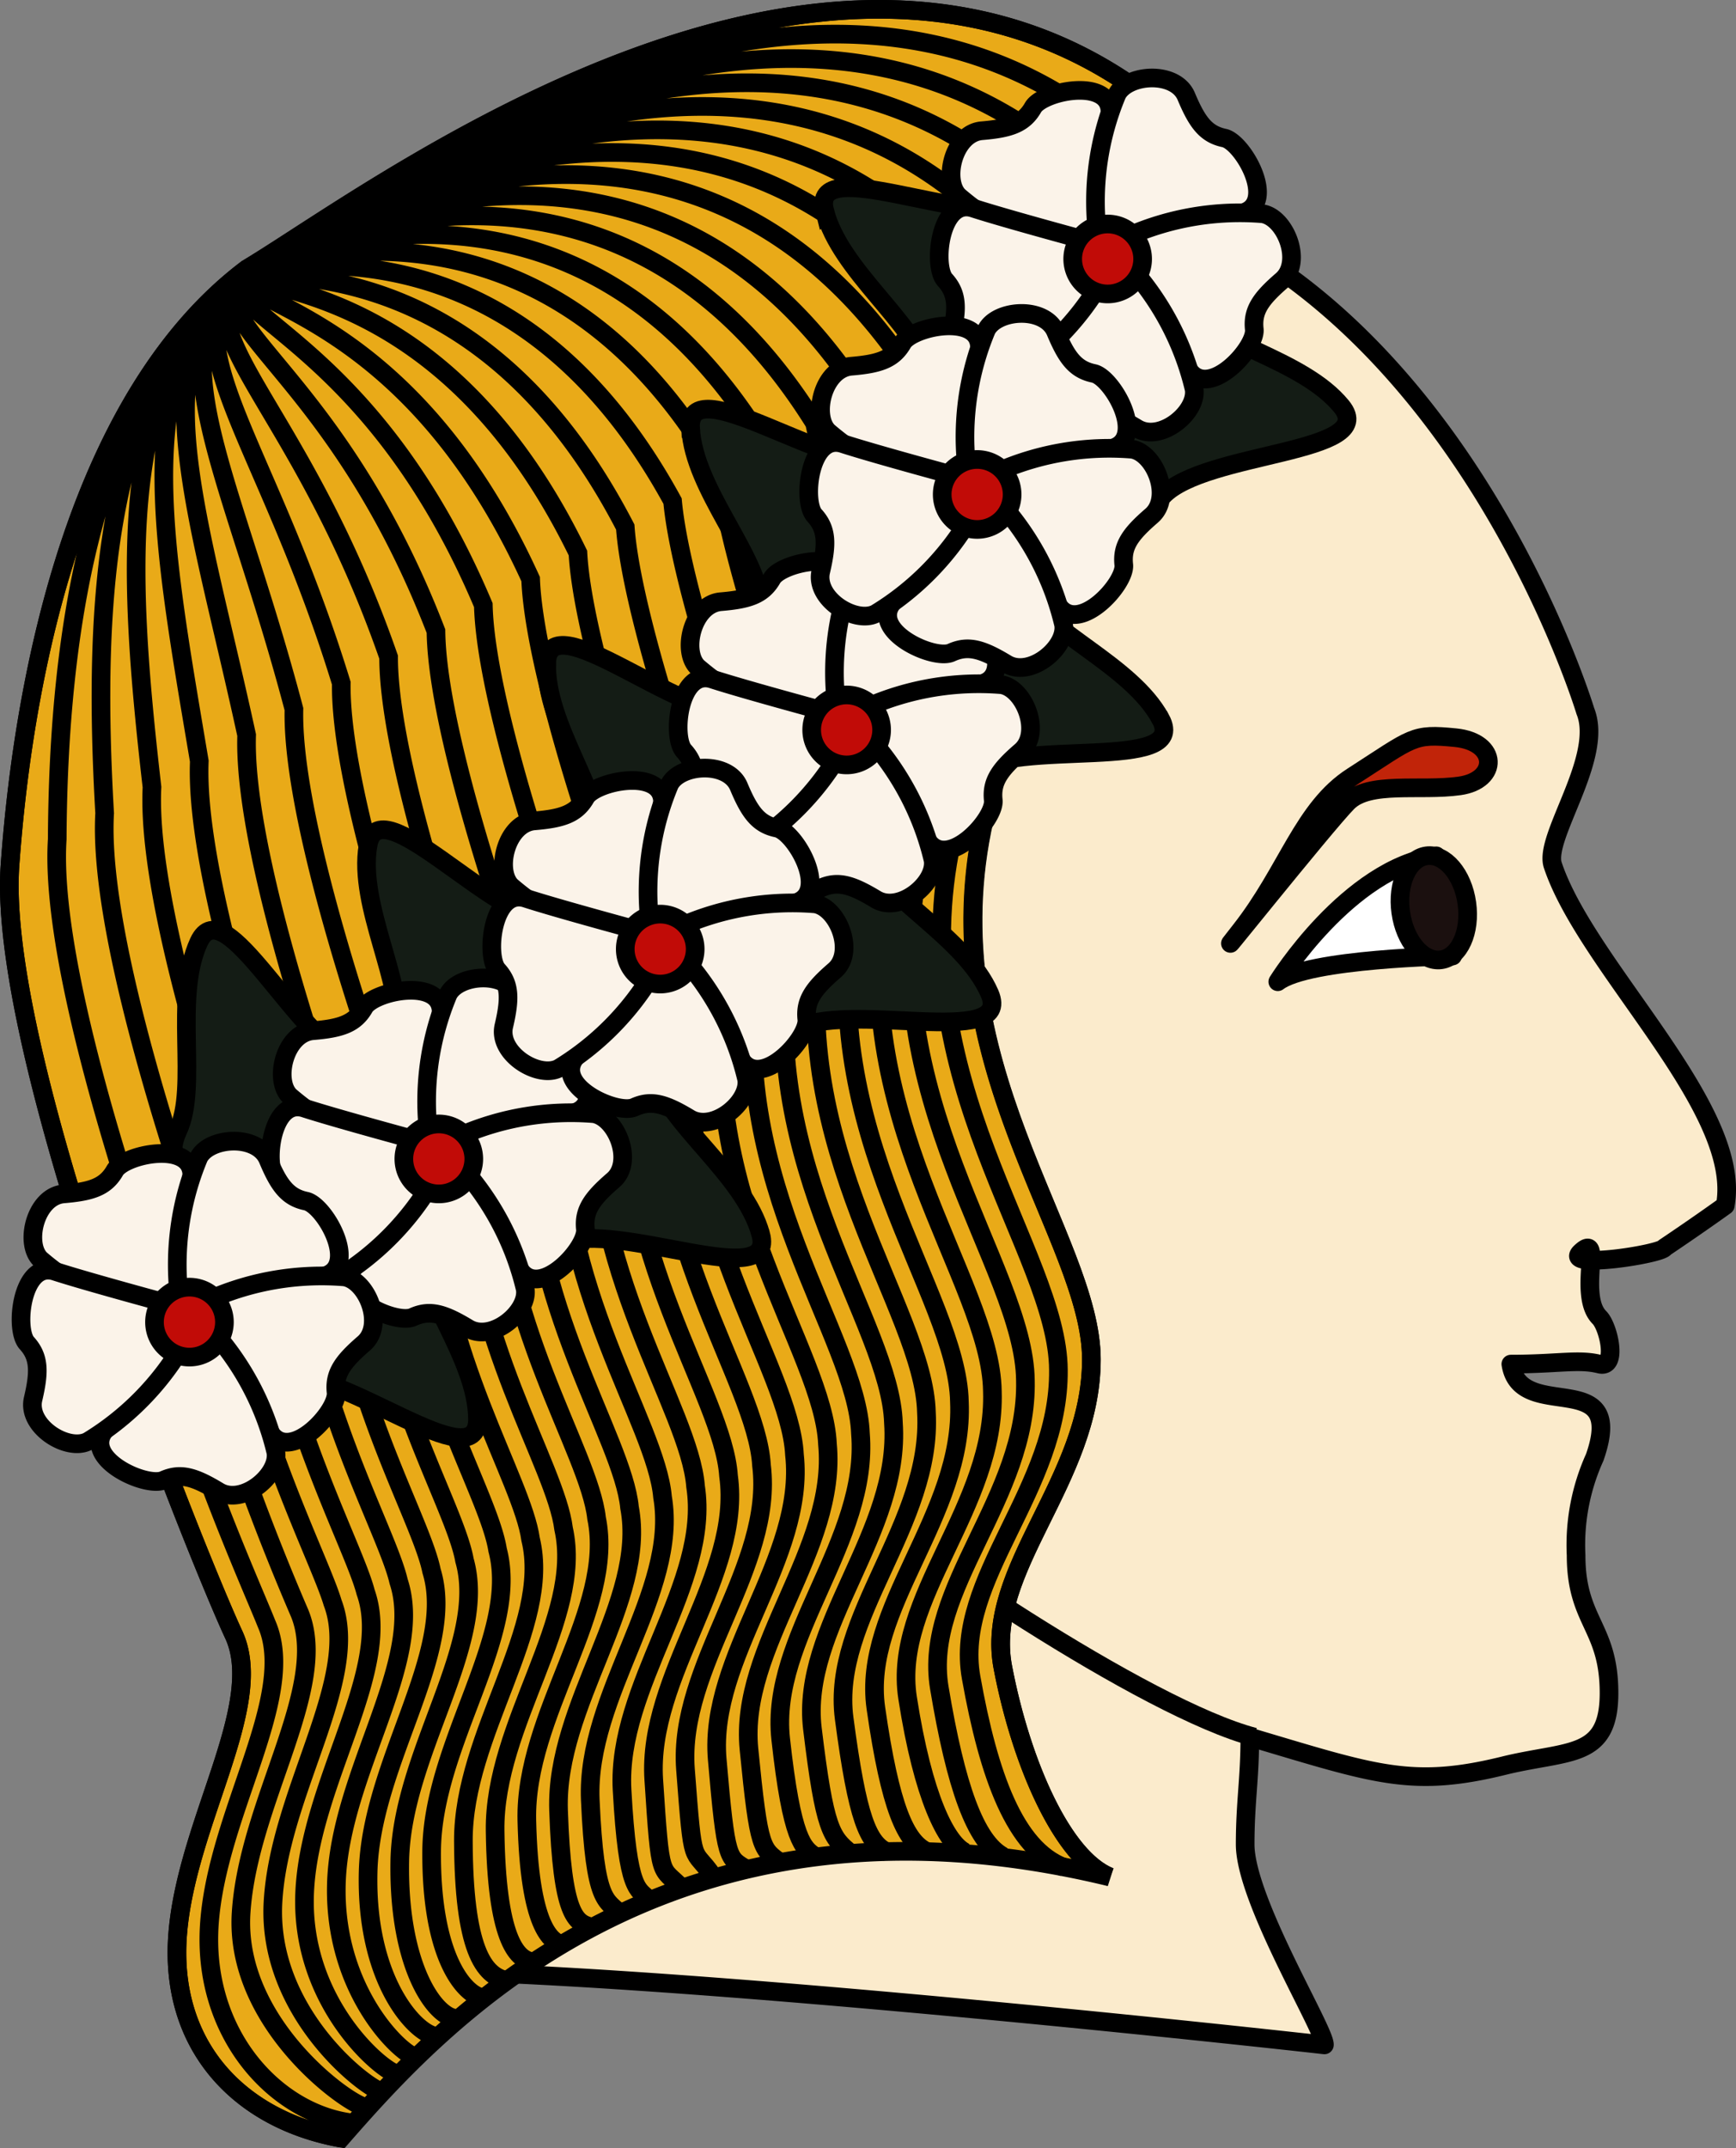 <svg id="Layer_1" data-name="Layer 1" xmlns="http://www.w3.org/2000/svg" viewBox="0 0 93.114 115.177">
  <rect x="0" y="0" width="93.114" height="115.177" fill="#808080" stroke="none"/>
  <defs>
    <style>
      .cls-1 {
        fill: #fbebcc;
        fill-rule: evenodd;
      }

      .cls-1, .cls-2, .cls-3, .cls-4, .cls-5, .cls-6, .cls-7, .cls-8, .cls-9 {
        stroke: #000;
      }

      .cls-1, .cls-2, .cls-3, .cls-4 {
        stroke-linecap: round;
        stroke-linejoin: round;
      }

      .cls-2 {
        fill: #c12409;
      }

      .cls-3 {
        fill: #fff;
      }

      .cls-4 {
        fill: #1b100f;
      }

      .cls-5 {
        fill: none;
      }

      .cls-5, .cls-6, .cls-7, .cls-8, .cls-9 {
        stroke-miterlimit: 3.864;
      }

      .cls-6 {
        fill: #e9aa18;
      }

      .cls-7 {
        fill: #141c15;
      }

      .cls-8 {
        fill: #fbf3e9;
      }

      .cls-9 {
        fill: #c10b07;
      }
    </style>
  </defs>
  <title>63bbf5bf-4b57-46fe-a049-307f4083cf78</title>
  <g>
    <path class="cls-1" d="M85.037,38.135c1,2.5-2.25,6.75-1.75,8.25,1.826,5.479,10.22,13.04,9.25,18.25-1.732,1.239-3.25,2.25-3.25,2.25-.115.346-5.508,1.191-4.5.25,1.221-1.14-.181,2.319,1,3.5.5.5,1,2.75,0,2.5-1.118-.279-2.216,0-4.75,0,.5,3.25,6.25,0,4.5,5a11.377,11.377,0,0,0-1,5.25c0,3.57,1.766,3.815,1.766,7.386,0,3.513-2.118,3.058-5.516,3.864-5.068,1.267-7,.5-13.75-1.5,0,2.246-.25,3.5-.25,5.75,0,2.994,4.308,10,4.25,10.75,0,0-42.529-4.786-53.984-3.864.461-5.005,7.27-10.873,7.5-15.25.662-12.579,2.716-9.946-2.75-20.25S7.537,56.135,16.052,29.52c3.85-12.033,23.033-20.229,37.5-20,22.984.364,31.484,28.614,31.484,28.614Z"/>
    <path class="cls-2" d="M66.537,49.885c2.534-3.225,3.349-6.546,6-8.25,3.293-2.117,3.23-2.314,5.534-2.084s2.319,2.29.216,2.584c-2.125.3-4.848-.277-6,.875S64,53.11,66.537,49.885Z"/>
    <path class="cls-3" d="M77.037,45.885c-4.729.665-8.5,6.75-8.5,6.75,1.625-1.25,9.377-1.381,9.377-1.381s.584-3.248-.877-5.369Z"/>
    <path class="cls-4" d="M75.133,48.92c-.216-1.539.4-2.9,1.381-3.036s1.948,1,2.164,2.538-.4,2.9-1.381,3.036-1.948-1-2.164-2.538Z"/>
    <path class="cls-5" d="M43.8,78.77c4.5,4,17.734,12.864,23.484,14.364"/>
    <path class="cls-6" d="M18.287,114.635c-5.5-1-9.25-5-8.75-11s4.75-12.25,3-16-12.75-30.75-12-41.25,3.75-25.25,12.75-32c7.5-4.5,35.733-26.146,53.25-4.25a13.923,13.923,0,0,1,1.75,3.5s-13,19.25-15.5,30.25c-2.957,13.009,5.75,22.5,5.75,29s-5.75,11.25-4.75,16.5,3.25,10.25,5.75,11.25c-23.75-5.75-36,8-41.25,14Z"/>
    <path class="cls-5" d="M7.466,74.864C3.958,65.22.081,52.761.537,46.385c.75-10.5,3.75-25.25,12.75-32M9.8,72.509c-3.373-9.273-7.13-21.339-6.73-27.518C3.122,34.053,4.922,20.7,13.288,14.385m-1.144,55.77C8.906,61.252,5.27,49.578,5.613,43.6c-.655-11.376-.055-23.327,7.676-29.212M14.484,67.8c-3.1-8.531-6.619-19.812-6.332-25.6C6.794,30.387,6.194,19.837,13.29,14.385m3.532,51.06c-2.968-8.16-6.364-19.049-6.132-24.636-2.06-12.253-3.86-21.4,2.6-26.423m5.871,48.7C16.329,55.3,13.053,44.8,13.229,39.413c-2.763-12.691-5.763-20.442.064-25.029M21.5,60.734c-2.7-7.418-5.853-17.521-5.734-22.714C12.3,24.889,8.1,18.538,13.294,14.385M23.84,58.379c-2.563-7.047-5.6-16.758-5.535-21.754-4.168-13.567-9.568-18.519-5.011-22.24M26.18,56.024c-2.429-6.677-5.343-16-5.336-20.793C15.974,21.224,9.373,17.673,13.3,14.385M28.52,53.669c-2.293-6.306-5.088-15.231-5.136-19.832C17.81,19.391,10.009,17.24,13.3,14.385m17.561,36.93c-2.158-5.935-4.832-14.468-4.937-18.872C19.646,17.559,10.645,16.807,13.3,14.385M33.2,48.959c-2.023-5.563-4.578-13.7-4.738-17.911C21.481,15.727,11.281,16.375,13.3,14.385M35.538,46.6c-1.889-5.192-4.323-12.94-4.539-16.95-7.681-15.76-19.082-13.711-17.7-15.269M37.876,44.249c-1.753-4.822-4.067-12.177-4.339-15.99C25.153,12.061,12.552,15.51,13.3,14.385M40.216,41.894C38.6,37.443,36.4,30.481,36.075,26.866,26.989,10.229,13.188,15.077,13.3,14.385M42.555,39.538C41.071,35.459,39,28.889,38.614,25.471,28.826,8.4,13.824,14.644,13.3,14.385m31.589,22.8a83.731,83.731,0,0,1-3.742-13.107C30.661,6.564,14.46,14.212,13.306,14.385M47.234,34.829a88.727,88.727,0,0,1-3.543-12.146c-11.194-17.951-28.6-8.9-30.384-8.3M49.573,32.473A97.716,97.716,0,0,1,46.23,21.288c-11.9-18.39-30.5-7.942-32.922-6.9m38.6,15.734c-.944-2.6-2.536-7.595-3.144-10.225-12.6-18.828-32.4-6.981-35.459-5.51M54.251,27.763c-.809-2.225-2.281-6.831-2.945-9.264C38-.766,17,12.481,13.311,14.385M56.591,25.408c-.675-1.854-2.026-6.067-2.746-8.3-14-19.7-36.206-5.057-40.534-2.721M58.93,23.054c-.54-1.484-1.771-5.3-2.547-7.343-14.707-20.143-38.108-4.1-43.07-1.327M61.27,20.7c-.4-1.113-1.516-4.541-2.348-6.382-15.409-20.58-40.011-3.134-45.608.068m50.294,3.96a46.022,46.022,0,0,0-2.148-5.421C45.348-8.1,19.546,10.75,13.315,14.385M65.947,15.99A24.434,24.434,0,0,0,64,11.529C47.184-9.928,20.182,10.318,13.316,14.385m54.97-.75a13.923,13.923,0,0,0-1.75-3.5c-17.517-21.9-45.719-.25-53.219,4.25"/>
    <path class="cls-7" d="M10.662,50.51c-1.375,3,0,7.75-1.125,10.125s1.5,4.75,4.5,3.625,1.875-1,3.25-1.5,5-4.75,1.875-5.75-7.125-9.5-8.5-6.5Z"/>
    <path class="cls-5" d="M18.3,114.635c-5.5-1-9.266-5-8.766-11s4.75-12.25,3-16c-.688-1.473-2.8-6.533-5.071-12.771m11.461,38.958c-4.107-.48-8.131-4.764-7.689-10.734s4.75-12.163,3.067-16.019c-.661-1.666-3.028-6.9-5.1-13.394m10.411,39.3c-.906-.107-7.064-4.487-6.68-10.43S17.69,90.461,16.075,86.5a132.862,132.862,0,0,1-5.122-14.019m9.573,39.687c-.853-.16-6.211-4.264-5.884-10.178s4.75-11.99,3.2-16.057c-.608-2.053-3.481-7.624-5.147-14.644m8.63,39.919c-.854-.16-5.252-3.881-4.983-9.765s4.75-11.9,3.27-16.077c-.582-2.247-3.708-7.988-5.173-15.268m7.9,40.2c-.747-.053-4.505-3.551-4.293-9.407s4.75-11.817,3.336-16.1c-.555-2.439-3.935-8.352-5.2-15.892m7.223,40.275c-1.12-.107-3.812-3.008-3.659-8.835s4.75-11.731,3.4-16.115c-.529-2.633-4.161-8.715-5.224-16.516m6.651,40.506c-1.12.107-3.226-2.625-3.13-8.423s4.75-11.644,3.471-16.135c-.5-2.826-4.387-9.079-5.249-17.14M25.86,107.1c-.907-.16-2.746-2.082-2.708-7.852S27.9,87.692,26.69,83.1c-.476-3.019-4.614-9.443-5.275-17.764"/>
    <path class="cls-7" d="M25.611,76.085c-.021-3.3-3.275-7.024-3.259-9.652s-3.367-3.671-5.61-1.384-1.277,1.7-2.311,2.733-2.524,6.417.73,6,10.473,5.6,10.451,2.3Z"/>
    <path class="cls-5" d="M27.247,106.195c-1.334-.213-2.373-1.752-2.393-7.493S29.6,87.231,28.46,82.529c-.45-3.213-4.84-9.807-5.3-18.389m5.42,41.041c-.907-.107-1.948-1.316-2.024-7.027s4.75-11.385,3.673-16.192c-.423-3.407-5.067-10.171-5.326-19.013m5.331,41.326c-.694-.107-1.841-.986-1.976-6.669s4.75-11.3,3.74-16.211c-.4-3.6-5.293-10.534-5.351-19.637m5.079,41.557c-.853-.213-1.574-.6-1.767-6.257s4.75-11.211,3.808-16.23c-.37-3.793-5.52-10.9-5.377-20.262m4.883,42.056c-.747-.8-1.362-.487-1.612-6.112s4.75-11.125,3.875-16.25c-.344-3.986-5.747-11.262-5.4-20.885m4.686,42.5c-.587-.64-1.148-.317-1.456-5.913s4.75-11.039,3.942-16.269c-.317-4.18-5.973-11.626-5.428-21.51m4.7,43.052c-1.173-1.227-1.149-.254-1.514-5.821s4.75-10.952,4.01-16.289c-.291-4.373-6.2-11.99-5.454-22.134m4.611,43.6c-1.12-1.653-1.043-.19-1.466-5.729S41.518,84,40.844,78.558C40.58,73.991,34.418,66.2,35.365,55.8m4.681,44.422c-1.013-.64-1.1-.394-1.577-5.9s4.75-10.779,4.144-16.327c-.238-4.76-6.652-12.716-5.5-23.382m4.8,45.293c-1.066-.8-1.2-.651-1.741-6.132s4.75-10.692,4.211-16.347c-.211-4.953-6.879-13.081-5.53-24.007m4.873,46.112c-.64-.427-1.257-.855-1.853-6.307s4.75-10.606,4.279-16.365c-.185-5.147-7.106-13.444-5.556-24.631m5.05,47.143c-1.066-.853-1.417-1.272-2.071-6.695s4.75-10.52,4.346-16.385c-.159-5.34-7.333-13.808-5.582-25.255M47.62,99.314c-1.066-.48-1.63-1.795-2.342-7.189s4.75-10.433,4.413-16.4c-.132-5.534-7.559-14.172-5.606-25.879M49.7,99.262c-1.12-.534-1.951-2.319-2.721-7.685s4.75-10.346,4.481-16.423c-.106-5.726-7.785-14.536-5.632-26.5M51.78,99.314c-1.013-.48-2.271-2.949-3.1-8.286s4.75-10.259,4.548-16.442c-.08-5.92-8.012-14.9-5.658-27.127m6.235,52.069c-1.493-.8-2.539-3.74-3.424-9.047S55.133,80.308,55,74.019c-.053-6.113-8.238-15.264-5.683-27.752m7.745,53.847c-2.615-1-4.033-4.9-4.975-10.182s4.75-10.086,4.683-16.48c-.026-6.307-8.464-15.626-5.709-28.375m8.479,55.558c-2.5-1-4.75-6-5.75-11.25s4.75-10,4.75-16.5-8.691-15.991-5.734-29"/>
    <path class="cls-7" d="M19.738,45.333c-.552,3.254,2.006,7.486,1.534,10.071s2.679,4.2,5.285,2.337,1.552-1.452,2.751-2.29,3.6-5.883.323-6.039-9.341-7.333-9.892-4.079Z"/>
    <path class="cls-7" d="M40.8,66.167c-.875-3.182-4.982-5.937-5.646-8.479s-4.2-2.674-5.777.116-.793,1.971-1.526,3.238-.777,6.853,2.26,5.61,11.565,2.7,10.69-.484Z"/>
    <path class="cls-7" d="M29.325,35.563c-.094,3.3,3.028,7.134,2.92,9.76S35.482,49.109,37.8,46.9s1.335-1.653,2.406-2.65,2.747-6.327-.521-6.026-10.27-5.961-10.364-2.662Z"/>
    <path class="cls-7" d="M53.079,53.264c-1.31-3.029-5.759-5.186-6.771-7.611s-4.534-2.063-5.706.918-.511,2.063-1.059,3.419.184,6.894,3.018,5.241,11.828,1.061,10.518-1.968Z"/>
    <path class="cls-7" d="M37.041,22.977c.194,3.294,3.638,6.843,3.76,9.468s3.555,3.49,5.675,1.088,1.186-1.763,2.165-2.85,2.185-6.541-1.044-5.957-10.751-5.043-10.557-1.749Z"/>
    <path class="cls-7" d="M62.247,38.541c-1.568-2.9-6.19-4.664-7.409-6.992s-4.7-1.661-5.6,1.412-.33,2.1-.758,3.5.785,6.852,3.464,4.957,11.875.027,10.307-2.876Z"/>
    <path class="cls-7" d="M44.238,11.314c.819,3.2,4.877,6.023,5.5,8.576s4.155,2.748,5.778-.015.828-1.957,1.582-3.211.9-6.838-2.162-5.648-11.516-2.9-10.7.3Z"/>
    <path class="cls-7" d="M71.951,21.782c-2.094-2.551-6.966-3.4-8.607-5.45s-4.927-.734-5.23,2.455.077,2.124-.077,3.579,2.078,6.576,4.346,4.206,11.662-2.24,9.568-4.79Z"/>
    <path class="cls-8" d="M22.037,62.01a14.863,14.863,0,0,1-6.5-3.25c-.875-.875-.25-3.375,1.25-3.5s2.25-.375,2.75-1.25,4.125-1.625,4.125.25.25,6.75.25,6.75.875,1.5-1.875,1Z"/>
    <path class="cls-8" d="M22.954,60.5a14.87,14.87,0,0,1,1.082-7.186c.562-1.1,3.133-1.281,3.715.107s1.052,2.024,2.039,2.229,2.82,3.421,1.037,4-6.343,2.323-6.343,2.323-1.156,1.3-1.53-1.474Z"/>
    <path class="cls-8" d="M24.676,60.9a14.872,14.872,0,0,1,7.169-1.191c1.222.194,2.186,2.583,1.046,3.566S31.292,64.9,31.4,65.9s-2.382,3.74-3.484,2.223-4.17-5.314-4.17-5.314-1.589-.7.929-1.911Z"/>
    <path class="cls-8" d="M24.824,62.665a14.866,14.866,0,0,1,3.348,6.45c.193,1.222-1.782,2.877-3.068,2.1s-2.04-1.019-2.959-.6-4.292-1.11-3.19-2.627,3.765-5.607,3.765-5.607.174-1.728,2.1.293Z"/>
    <path class="cls-8" d="M23.192,63.349a14.864,14.864,0,0,1-5.1,5.178c-1.1.562-3.287-.8-2.942-2.27s.338-2.256-.339-3-.271-4.425,1.512-3.846,6.5,1.848,6.5,1.848,1.7-.369.372,2.092Z"/>
    <path class="cls-9" d="M21.662,62.135a1.875,1.875,0,1,1,1.875,1.875,1.875,1.875,0,0,1-1.875-1.875Z"/>
    <path class="cls-8" d="M43.912,39.01a14.863,14.863,0,0,1-6.5-3.25c-.875-.875-.25-3.375,1.25-3.5s2.25-.375,2.75-1.25,4.125-1.625,4.125.25.25,6.75.25,6.75.875,1.5-1.875,1Z"/>
    <path class="cls-8" d="M44.829,37.5a14.867,14.867,0,0,1,1.082-7.186c.562-1.1,3.133-1.28,3.715.107s1.052,2.024,2.039,2.229,2.82,3.421,1.037,4-6.343,2.324-6.343,2.324-1.156,1.3-1.53-1.474Z"/>
    <path class="cls-8" d="M46.552,37.9A14.864,14.864,0,0,1,53.72,36.71c1.223.194,2.186,2.583,1.046,3.566s-1.6,1.626-1.49,2.627-2.382,3.739-3.484,2.223-4.17-5.314-4.17-5.314-1.59-.7.929-1.911Z"/>
    <path class="cls-8" d="M46.7,39.665a14.869,14.869,0,0,1,3.348,6.45c.193,1.222-1.781,2.877-3.068,2.1s-2.04-1.019-2.959-.6-4.292-1.11-3.19-2.627,3.765-5.608,3.765-5.608.174-1.727,2.1.293Z"/>
    <path class="cls-8" d="M45.067,40.349a14.86,14.86,0,0,1-5.1,5.178c-1.1.562-3.287-.8-2.943-2.27s.339-2.256-.339-3S36.415,35.83,38.2,36.41s6.5,1.848,6.5,1.848,1.7-.369.372,2.092Z"/>
    <path class="cls-9" d="M43.537,39.135a1.875,1.875,0,1,1,1.875,1.875,1.875,1.875,0,0,1-1.875-1.875Z"/>
    <path class="cls-8" d="M57.912,13.76a14.863,14.863,0,0,1-6.5-3.25c-.875-.875-.25-3.375,1.25-3.5s2.25-.375,2.75-1.25,4.125-1.625,4.125.25.25,6.75.25,6.75.875,1.5-1.875,1Z"/>
    <path class="cls-8" d="M58.829,12.247A14.865,14.865,0,0,1,59.912,5.06c.561-1.1,3.132-1.28,3.715.107S64.678,7.192,65.665,7.4s2.82,3.421,1.037,4-6.343,2.323-6.343,2.323-1.156,1.3-1.53-1.474Z"/>
    <path class="cls-8" d="M60.551,12.652A14.872,14.872,0,0,1,67.72,11.46c1.222.194,2.186,2.583,1.046,3.566s-1.6,1.626-1.49,2.628-2.382,3.739-3.484,2.222-4.169-5.314-4.169-5.314-1.589-.7.929-1.911Z"/>
    <path class="cls-8" d="M60.7,14.415a14.862,14.862,0,0,1,3.349,6.45c.193,1.222-1.781,2.877-3.068,2.1s-2.04-1.019-2.959-.605-4.292-1.109-3.19-2.626,3.765-5.607,3.765-5.607.174-1.728,2.1.293Z"/>
    <path class="cls-8" d="M59.067,15.1a14.862,14.862,0,0,1-5.1,5.177c-1.1.562-3.287-.8-2.942-2.27s.338-2.256-.339-3S50.415,10.58,52.2,11.16s6.5,1.848,6.5,1.848,1.7-.369.372,2.092Z"/>
    <path class="cls-9" d="M57.537,13.885a1.875,1.875,0,1,1,1.875,1.875,1.875,1.875,0,0,1-1.875-1.875Z"/>
    <path class="cls-8" d="M33.912,50.76a14.863,14.863,0,0,1-6.5-3.25c-.875-.875-.25-3.375,1.25-3.5s2.25-.375,2.75-1.25,4.125-1.625,4.125.25.25,6.75.25,6.75.875,1.5-1.875,1Z"/>
    <path class="cls-8" d="M34.829,49.246a14.87,14.87,0,0,1,1.082-7.186c.562-1.1,3.133-1.281,3.715.107s1.052,2.024,2.039,2.229,2.82,3.421,1.037,4-6.343,2.323-6.343,2.323-1.156,1.3-1.53-1.474Z"/>
    <path class="cls-8" d="M36.552,49.652A14.869,14.869,0,0,1,43.72,48.46c1.222.194,2.186,2.583,1.046,3.566s-1.6,1.626-1.49,2.627-2.382,3.74-3.484,2.223-4.17-5.314-4.17-5.314-1.589-.7.929-1.911Z"/>
    <path class="cls-8" d="M36.7,51.415a14.866,14.866,0,0,1,3.348,6.45c.193,1.222-1.781,2.877-3.068,2.1s-2.04-1.019-2.959-.6-4.292-1.11-3.19-2.627,3.765-5.607,3.765-5.607.174-1.728,2.1.293Z"/>
    <path class="cls-8" d="M35.067,52.1a14.86,14.86,0,0,1-5.1,5.178c-1.1.562-3.287-.8-2.942-2.27s.338-2.256-.339-3S26.415,47.58,28.2,48.16s6.5,1.848,6.5,1.848,1.7-.369.372,2.092Z"/>
    <path class="cls-9" d="M33.537,50.885a1.875,1.875,0,1,1,1.875,1.875,1.875,1.875,0,0,1-1.875-1.875Z"/>
    <path class="cls-8" d="M50.912,26.385a14.863,14.863,0,0,1-6.5-3.25c-.875-.875-.25-3.375,1.25-3.5s2.25-.375,2.75-1.25,4.125-1.625,4.125.25.25,6.75.25,6.75.875,1.5-1.875,1Z"/>
    <path class="cls-8" d="M51.829,24.871a14.87,14.87,0,0,1,1.082-7.186c.562-1.1,3.133-1.281,3.715.107s1.052,2.024,2.039,2.229,2.82,3.421,1.037,4-6.342,2.323-6.342,2.323-1.156,1.3-1.53-1.474Z"/>
    <path class="cls-8" d="M53.552,25.277a14.87,14.87,0,0,1,7.168-1.191c1.222.194,2.186,2.583,1.046,3.566s-1.6,1.626-1.49,2.627-2.382,3.74-3.484,2.223-4.17-5.314-4.17-5.314-1.589-.7.929-1.911Z"/>
    <path class="cls-8" d="M53.7,27.04a14.866,14.866,0,0,1,3.348,6.45c.193,1.222-1.782,2.877-3.068,2.1s-2.04-1.019-2.959-.6-4.292-1.11-3.19-2.627,3.765-5.607,3.765-5.607.174-1.728,2.1.293Z"/>
    <path class="cls-8" d="M52.067,27.724a14.864,14.864,0,0,1-5.1,5.178c-1.1.562-3.287-.8-2.942-2.27s.338-2.256-.339-3-.271-4.425,1.512-3.846,6.5,1.848,6.5,1.848,1.7-.369.372,2.092Z"/>
    <path class="cls-9" d="M50.537,26.51a1.875,1.875,0,1,1,1.875,1.875,1.875,1.875,0,0,1-1.875-1.875Z"/>
    <path class="cls-8" d="M8.662,70.76a14.863,14.863,0,0,1-6.5-3.25c-.875-.875-.25-3.375,1.25-3.5s2.25-.375,2.75-1.25,4.125-1.625,4.125.25.25,6.75.25,6.75.875,1.5-1.875,1Z"/>
    <path class="cls-8" d="M9.579,69.247a14.867,14.867,0,0,1,1.082-7.186c.562-1.1,3.133-1.28,3.715.107s1.052,2.024,2.039,2.229,2.82,3.421,1.037,4-6.342,2.323-6.342,2.323-1.156,1.3-1.53-1.474Z"/>
    <path class="cls-8" d="M11.3,69.652A14.87,14.87,0,0,1,18.47,68.46c1.222.194,2.186,2.583,1.046,3.566s-1.6,1.626-1.49,2.628-2.382,3.739-3.484,2.222-4.17-5.314-4.17-5.314-1.59-.7.929-1.911Z"/>
    <path class="cls-8" d="M11.449,71.415a14.866,14.866,0,0,1,3.348,6.45c.193,1.222-1.781,2.877-3.068,2.1s-2.04-1.019-2.959-.605-4.292-1.109-3.19-2.626,3.765-5.607,3.765-5.607.174-1.728,2.1.293Z"/>
    <path class="cls-8" d="M9.817,72.1a14.862,14.862,0,0,1-5.1,5.177c-1.1.562-3.287-.8-2.942-2.27s.338-2.256-.339-3S1.165,67.58,2.948,68.16s6.5,1.848,6.5,1.848,1.7-.369.372,2.092Z"/>
    <path class="cls-9" d="M8.287,70.885a1.875,1.875,0,1,1,1.875,1.875,1.875,1.875,0,0,1-1.875-1.875Z"/>
  </g>
</svg>
